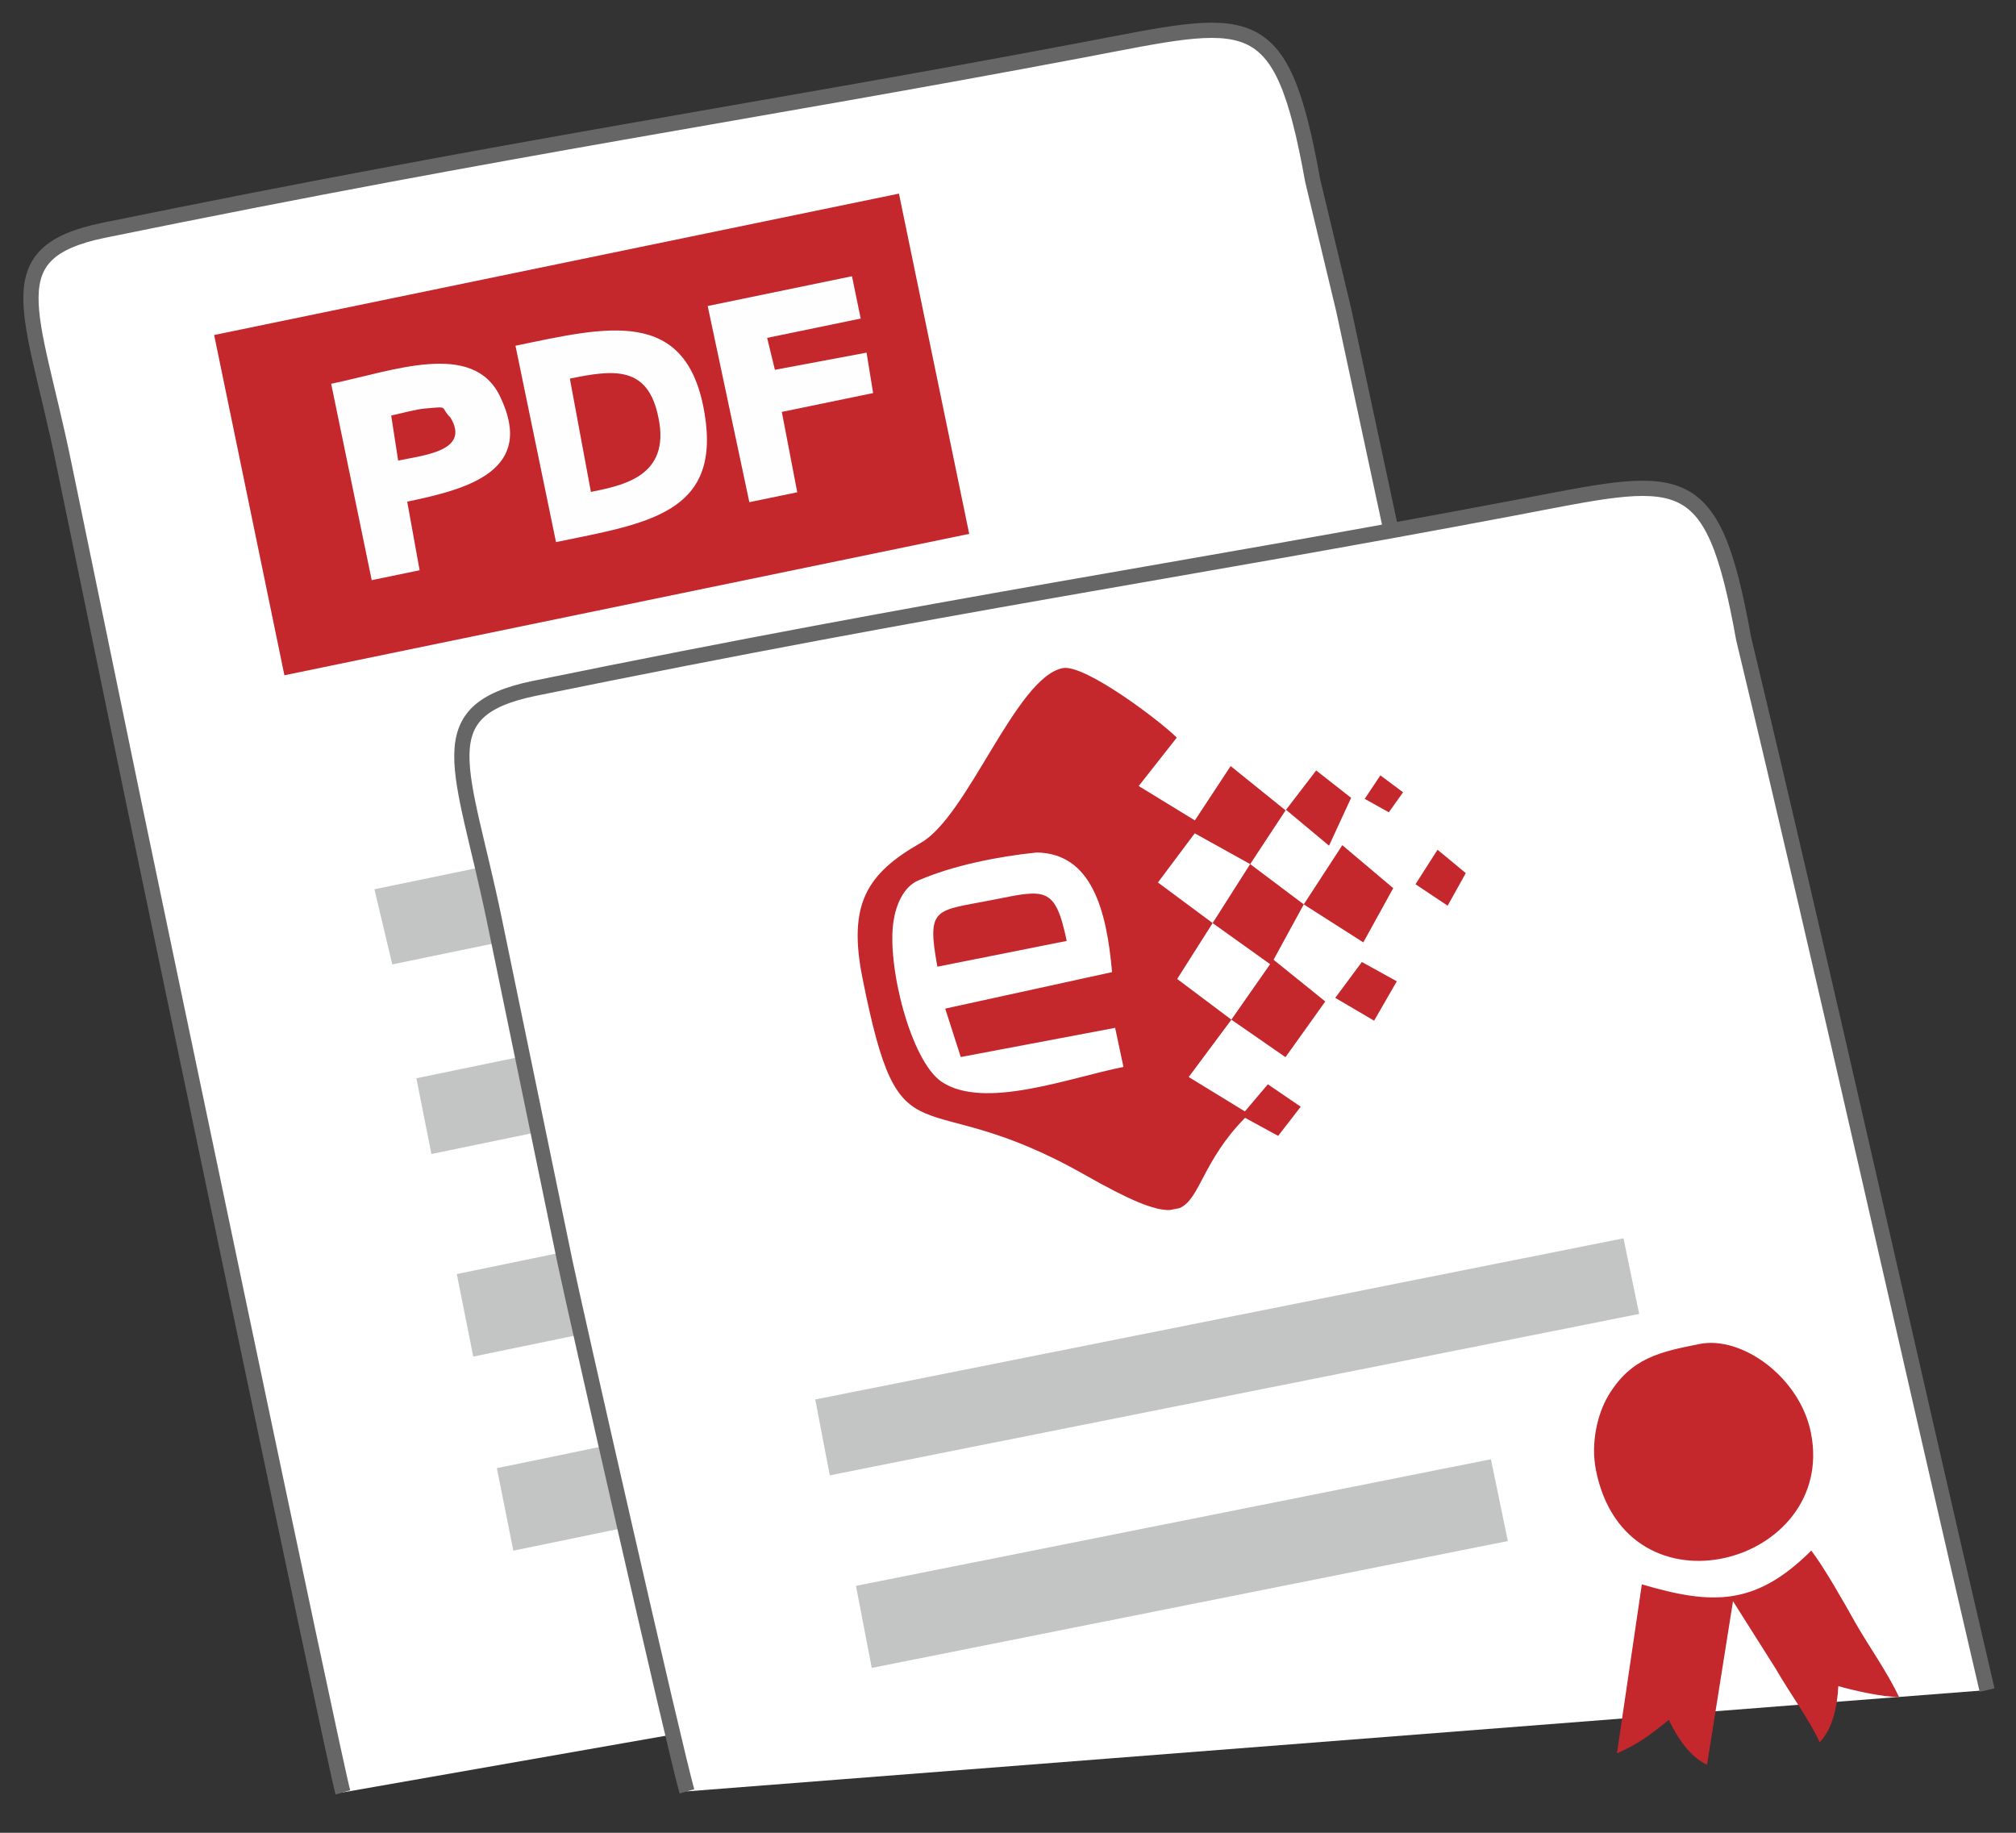 <svg height="80" viewBox="0 0 88 80" width="88" xmlns="http://www.w3.org/2000/svg"><rect x="0" y="0" width="88" height="80" fill="#333333" stroke="none"/><path d="m91.356 119.838 3.63 15.743c.439 1.906 9.946 44.45 10.773 45.772.568.914 1.101.846 1.938 1.258l31.755-7.239 22.551-5.227c2.185-.531 2.542-.888 2.106-2.658l-13.404-56.108c-2.373.547-4.772 1.1-7.145 1.647-2.191.505-4.578 1.468-6.088.276-1.613-1.278-2.624-11.026-3.806-13.53-1.348-.129-34.531 7.824-40.717 9.223-5.007 1.154-3.229 3.742-1.592 10.843z" fill="none"/><g fill-rule="evenodd" transform="matrix(.894 0 0 .894 -.085 -.09)"><g transform="matrix(1.05 0 0 1.05 -165.473 -24.417)"><path d="m230.114 96.784c2.196-.481 2.561-.83 2.167-2.609l-12.111-56.402-1.446-6.032c-1.487-8.272-2.918-7.537-10.765-6.053-15.628 2.956-26.068 4.411-45.475 8.375-5.032 1.039-3.315 3.666-1.841 10.804l0.0 0 3.267 15.822c.396 1.915 9.308 44.575 9.719 46.007" fill="#fff" stroke="#666" stroke-width=".708"/><g fill="#c3c4c4"><path d="m175.925 68.195 37.453-7.734-.595-3.543-37.688 7.782z"/><path d="m177.745 77.011 37.61-7.766-.752-3.511-37.557 7.755z"/><path d="m179.691 86.431 36.692-7.577-.817-3.826-36.64 7.566z"/><path d="m181.554 95.457 36.692-7.577-.817-3.826-36.64 7.566z"/></g><path d="m173.582 54.198 29.171-6.023-3.267-15.822-29.171 6.023-2.673.552 3.267 15.822z" fill="#c4272c"/><g fill="#fefefe"><path d="m183.539 48.558c4.22-.871 7.681-1.312 6.911-5.968-.82-5.029-4.603-4.029-8.796-3.163z"/><path d="m174.969 50.327 2.228-.46-.577-3.191c2.804-.579 5.99-1.428 4.32-4.886-1.256-2.641-5.025-1.178-7.856-.594z"/><path d="m192.529 46.701 2.228-.46-.717-3.737 4.246-.877-.306-1.879-4.262.798-.361-1.485 4.351-.898-.406-1.968-6.709 1.385z"/></g><g fill="#c4272c"><path d="m185.162 46.225c1.468-.303 3.706-.711 3.143-3.439-.478-2.446-2.077-2.252-4.122-1.83z"/><path d="m176.198 44.766c1.206-.249 3.377-.451 2.428-2.006-.512-.496.002-.52-1.178-.413-.404.029-1.153.238-1.573.325z"/></g></g><path d="m97.117 82.619c-3.993-17.108-7.791-34.261-11.888-51.344-1.562-8.686-3.064-7.914-11.304-6.356-16.41 3.104-27.372 4.632-47.751 8.794-5.284 1.091-3.48 3.85-1.933 11.344l0.0 0 3.431 16.614c.415 2.011 5.381 23.88 5.964 25.893" fill="#fff" stroke="#666" stroke-width=".744"/><path d="m40.611 72.134 39.519-7.881-.765-3.692-39.464 7.87z" fill="#c3c4c4"/><path d="m42.659 81.537 31.058-6.194-.825-3.995-31.003 6.183z" fill="#c3c4c4"/><g fill="#c4272c" transform="matrix(1.043 0 0 1.043 2.672 .736)"><path d="m52.637 45.218 1.66-2.616 2.691 1.924-1.815 2.597zm.107 10.727-.458.091c-.724.019-1.872-.455-3.965-1.645-7.92-4.498-8.607-.142-10.418-9.223-.694-3.478.228-4.892 2.728-6.32 2.21-1.244 4.451-7.743 6.646-8.181 1.037-.207 4.645 2.539 5.34 3.255l-1.781 2.264 2.629 1.61 1.675-2.544 2.571 2.074 1.433-1.868 1.635 1.281-1.033 2.24-2.016-1.682-1.675 2.544 2.508 1.886 1.805-2.771 2.383 2.011-1.4 2.539-2.788-1.779-1.414 2.592 2.421 1.953-1.863 2.607-2.532-1.755-1.998 2.684 2.629 1.61 1.076-1.269 1.539 1.049-1.057 1.366-1.548-.846c-2.003 2.032-2.1 3.809-3.07 4.228zm-2.622-6.609c-2.557.51-6.519 2.028-8.515.694-1.452-.991-2.57-5.464-2.25-7.512.106-.724.454-1.622 1.173-1.916 1.616-.699 3.715-1.118 5.534-1.304 2.567.041 3.27 2.688 3.525 5.6l-7.811 1.708.728 2.266 7.227-1.366zm1.614-8.634 1.723-2.302 2.595 1.441-1.757 2.761z"/><path d="m41.411 44.644 6.055-1.207c-.539-2.579-1.007-2.411-3.42-1.93-2.726.544-3.155.278-2.635 3.137z"/><path d="m60.038 46.103 1.818 1.069 1.062-1.844-1.635-.904z"/><path d="m63.793 40.783 1.505 1.006.85-1.526-1.322-1.093z"/><path d="m61.416 36.787 1.129.629.666-.936-1.061-.793z"/></g><g transform="translate(-106.071 53.801)"><path d="m188.97 20.293 3.688-5.532-.96-.662-3.055 4.552-1.79-1.175-.637.956z" fill="#fefefe"/><g fill="#c4272c"><path d="m184.089 18.077c1.483 7.439 11.78 4.607 10.499-1.817-.544-2.729-3.38-4.75-5.431-4.341-1.93.385-3.353.669-4.463 2.522-.526.883-.869 2.308-.604 3.636z"/><path d="m185.116 31.91c1.129-.501 1.689-.965 2.533-1.635.434.918 1.066 1.822 1.866 2.189l1.267-7.987 2.088 3.3c.656 1.15 1.654 2.508 2.146 3.59.623-.651.859-1.728.908-2.743.719.208 2.137.528 2.967.538-.569-1.218-1.471-2.469-2.126-3.619-.583-1.039-1.514-2.686-2.16-3.537-2.741 2.731-4.864 2.652-8.274 1.65z"/></g></g></g></svg>